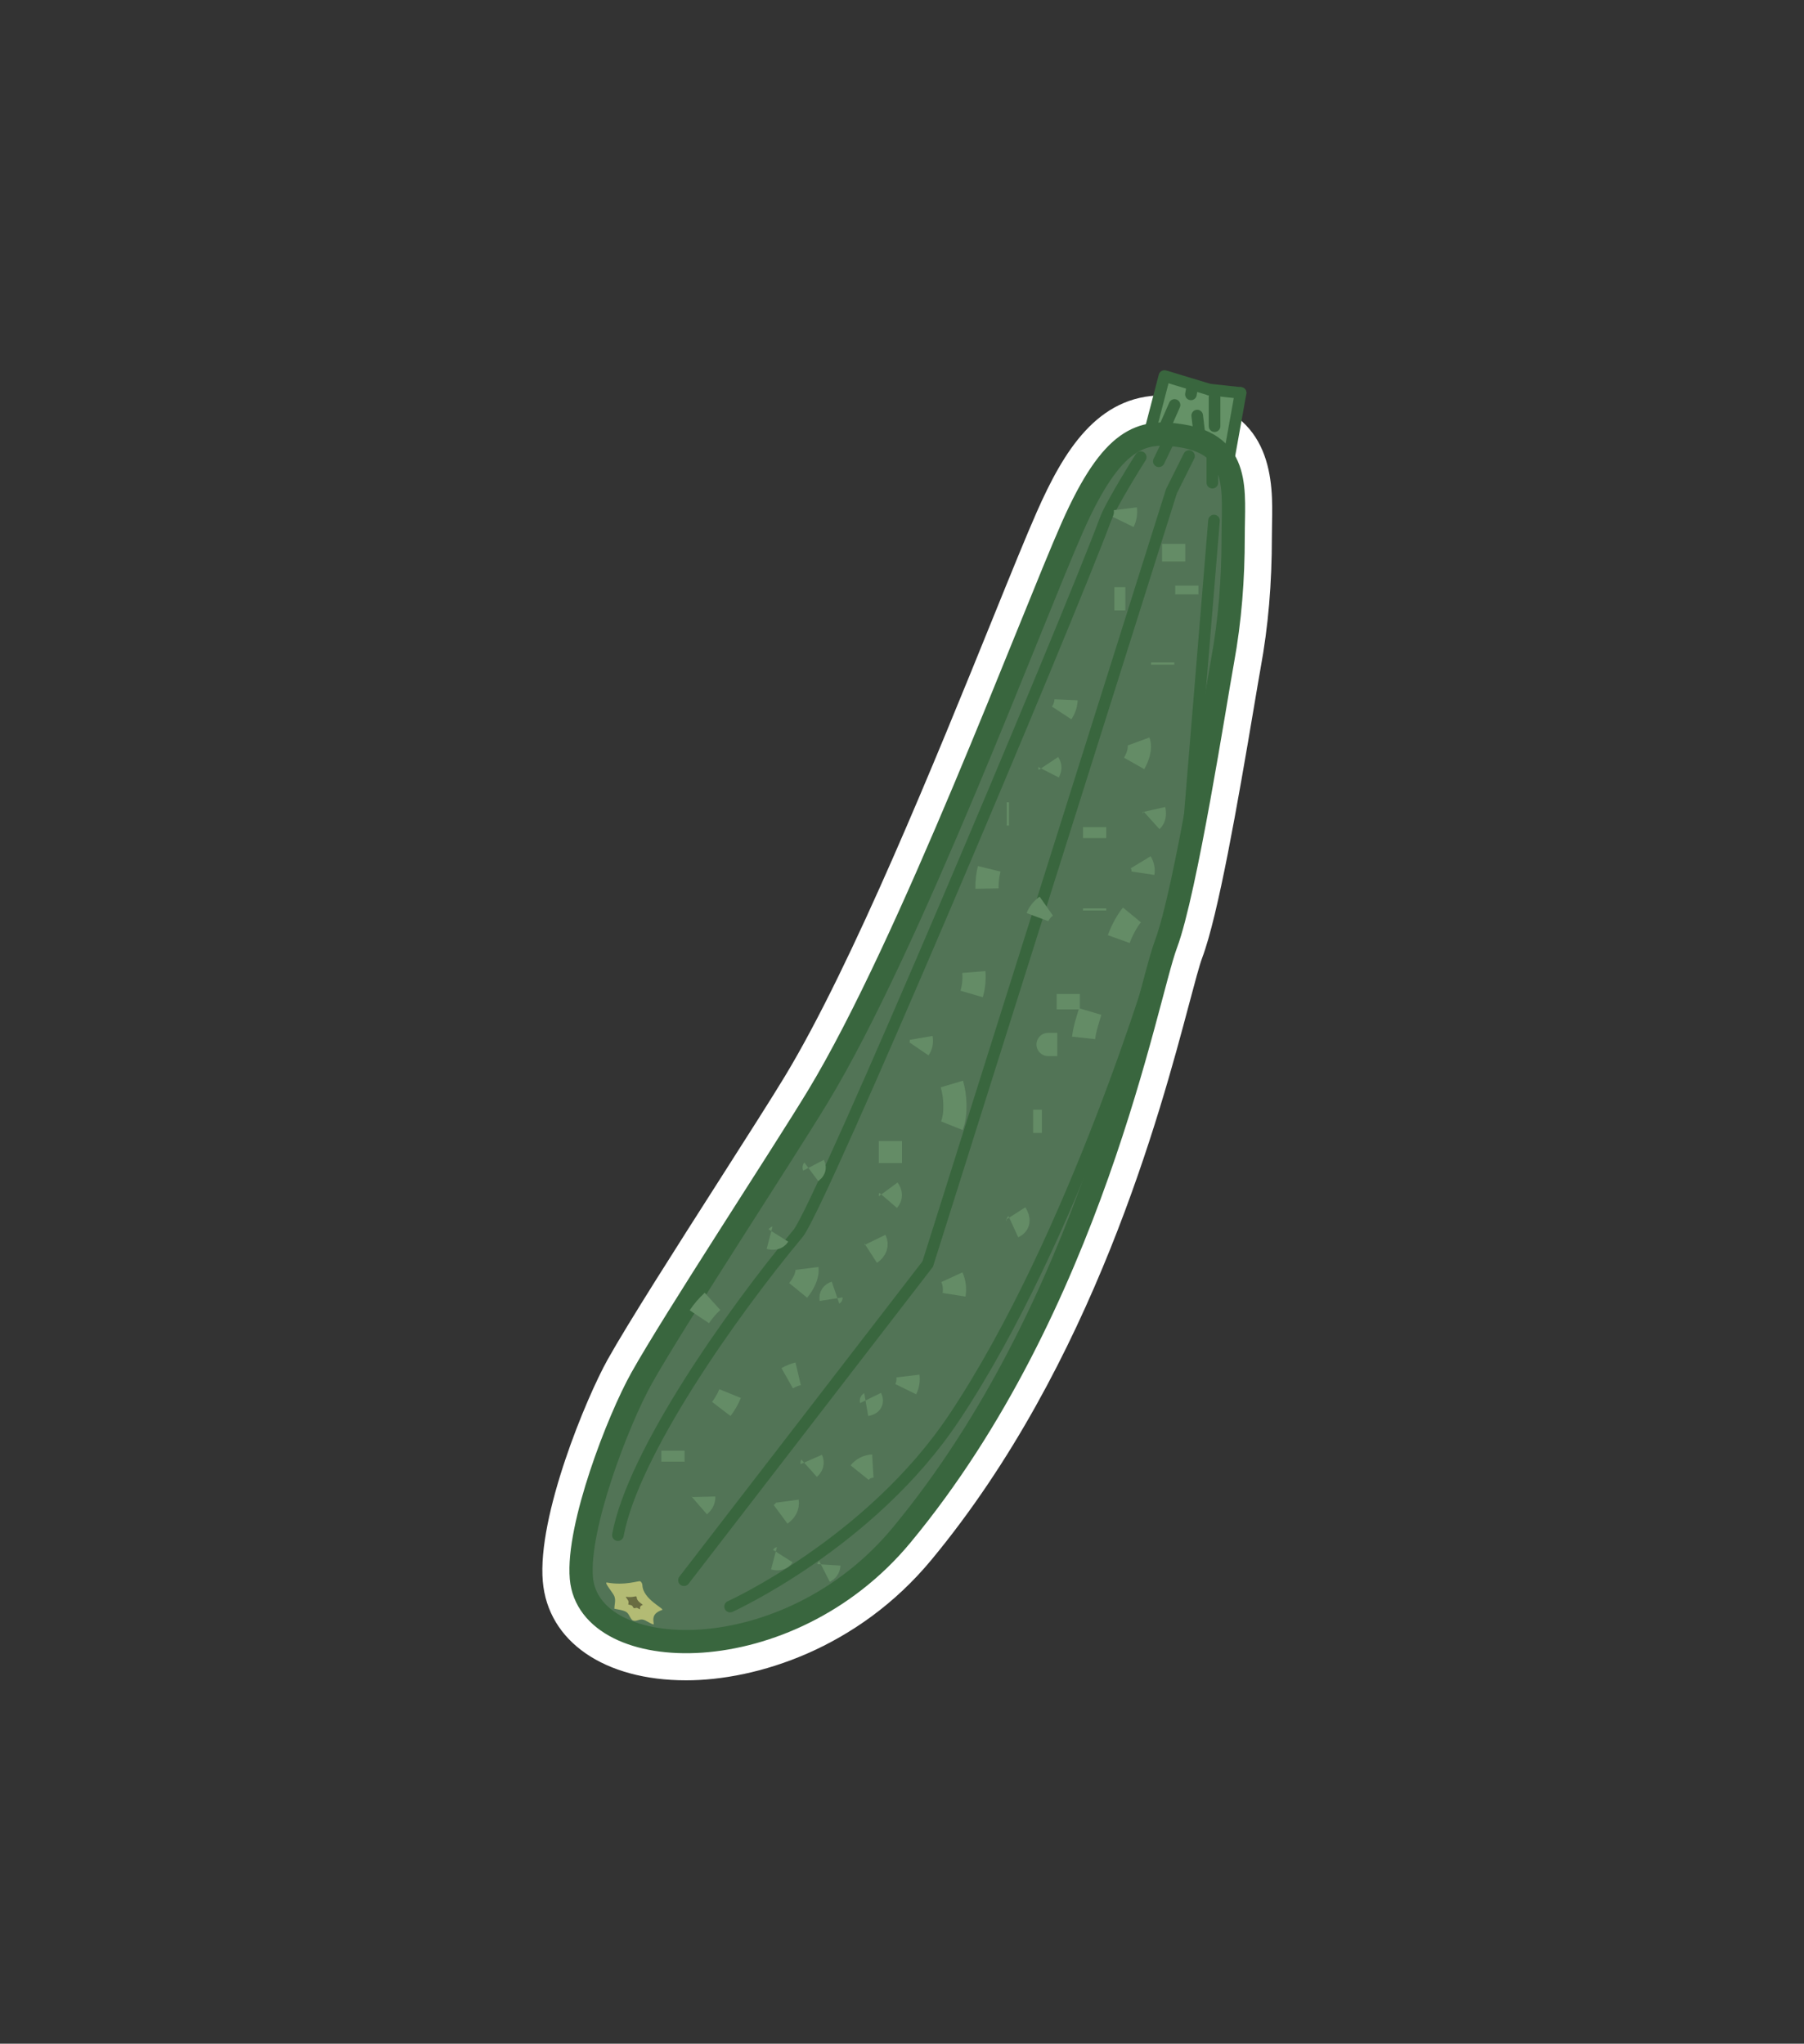 <?xml version="1.0" encoding="utf-8"?>
<!-- Generator: Adobe Illustrator 16.0.0, SVG Export Plug-In . SVG Version: 6.00 Build 0)  -->
<!DOCTYPE svg PUBLIC "-//W3C//DTD SVG 1.1//EN" "http://www.w3.org/Graphics/SVG/1.1/DTD/svg11.dtd">
<svg version="1.1" id="Layer_1" xmlns="http://www.w3.org/2000/svg" xmlns:xlink="http://www.w3.org/1999/xlink" x="0px" y="0px"
	 width="233px" height="264px" viewBox="0 0 233 264" enable-background="new 0 0 233 264" xml:space="preserve">
<rect x="0" y="0" width="233" height="264" fill="#333333" stroke="none"/>
<g id="Squash">
	<g>
		<path fill="#527456" d="M88.617,214.557c-9.181,0-15.469-4.118-16.02-10.489c-0.629-7.287,4.927-21.615,8.082-27.253
			c2.594-4.637,8.836-14.413,14.343-23.039c3.458-5.415,6.723-10.529,8.461-13.4c8.848-14.606,19.771-41.565,26.998-59.404
			c2.45-6.048,4.386-10.825,5.725-13.853c4.307-9.747,8.22-13.545,13.956-13.545c0.833,0,1.714,0.078,2.771,0.245
			c9.104,1.441,8.963,8.494,8.861,13.644c-0.012,0.606-0.024,1.217-0.024,1.825c0,6.023-0.452,11.303-1.422,16.614
			c-0.173,0.948-0.447,2.582-0.796,4.654c-1.561,9.28-4.466,26.555-6.619,32.286c-0.409,1.091-1.009,3.346-1.768,6.202
			c-3.66,13.772-12.231,46.025-32.791,70.854c-8.952,10.81-21.24,14.661-29.756,14.661
			C88.618,214.557,88.618,214.557,88.617,214.557z"/>
		<path fill="#FFFFFF" d="M150.162,56.073c0.767,0,1.557,0.084,2.381,0.214c7.793,1.233,6.728,7.219,6.728,12.999
			c0,5.515-0.392,10.747-1.381,16.165c-0.93,5.081-4.749,29.731-7.296,36.51c-2.583,6.878-9.63,46.736-34.145,76.34
			c-7.953,9.604-19.106,13.756-27.832,13.756c-7.416,0-13.079-3.001-13.529-8.205c-0.571-6.619,4.745-20.406,7.772-25.816
			c4.2-7.508,18.273-28.953,22.762-36.365c11.938-19.709,27.586-61.586,32.87-73.541C142.82,58.334,146.183,56.073,150.162,56.073
			 M150.162,51.073c-8.437,0-12.793,7.226-16.243,15.035c-1.354,3.063-3.296,7.856-5.755,13.925
			c-7.197,17.765-18.075,44.612-26.818,59.046c-1.724,2.847-4.982,7.949-8.431,13.352c-5.526,8.654-11.789,18.463-14.418,23.163
			c-2.77,4.951-9.12,20.238-8.39,28.688c0.671,7.762,7.937,12.775,18.511,12.775c9.084,0,22.178-4.089,31.683-15.566
			c20.91-25.251,29.58-57.875,33.282-71.806c0.712-2.678,1.326-4.991,1.692-5.965c2.065-5.496,4.563-19.787,6.743-32.75
			c0.348-2.066,0.622-3.698,0.79-4.617c0.998-5.465,1.463-10.887,1.463-17.064c0-0.591,0.012-1.185,0.023-1.775
			c0.1-5.026,0.285-14.381-10.97-16.163C152.135,51.161,151.13,51.073,150.162,51.073L150.162,51.073z"/>
	</g>
	<line fill="none" stroke="#659267" stroke-width="10" stroke-miterlimit="10" x1="153.546" y1="56.724" x2="155.273" y2="49.835"/>
	<path fill="#527456" stroke="#39663E" stroke-width="3" stroke-miterlimit="10" d="M159.271,69.287
		c0-5.78,1.065-11.766-6.728-12.999c-5.1-0.807-8.889,0.16-14.051,11.841c-5.284,11.955-20.932,53.832-32.87,73.541
		c-4.488,7.412-18.562,28.857-22.762,36.365c-3.027,5.41-8.344,19.197-7.772,25.816c0.979,11.328,26.649,12.215,41.361-5.551
		c24.515-29.604,31.562-69.461,34.145-76.34c2.547-6.778,6.366-31.429,7.296-36.51C158.879,80.034,159.271,74.802,159.271,69.287z"
		/>
	<path fill="none" stroke="#39663E" stroke-width="1.5" stroke-linecap="round" stroke-miterlimit="10" d="M147.332,59.053
		c0,0-3.799,5.998-4.573,8.084c-4.955,13.324-36.835,88.773-39.672,92.177c-8.627,10.354-21.336,28.438-23.28,38.986"/>
	<polyline fill="none" stroke="#39663E" stroke-width="1.5" stroke-linecap="round" stroke-miterlimit="10" points="153.572,58.912 
		151.303,63.45 119.82,163.285 88.339,204.125 	"/>
	<path fill="none" stroke="#39663E" stroke-width="1.5" stroke-linecap="round" stroke-miterlimit="10" d="M149.602,123.294
		c0,0-10.667,36.28-26.377,59.844c-10.778,16.166-28.93,24.391-28.93,24.391"/>
	
		<line fill="none" stroke="#39663E" stroke-width="1.5" stroke-linecap="round" stroke-miterlimit="10" x1="151.161" y1="56.5" x2="149.671" y2="59.585"/>
	
		<line fill="none" stroke="#39663E" stroke-width="1.5" stroke-linecap="round" stroke-miterlimit="10" x1="156.585" y1="59.16" x2="156.585" y2="62.351"/>
	
		<line fill="none" stroke="#39663E" stroke-width="1.5" stroke-linecap="round" stroke-miterlimit="10" x1="156.798" y1="67.242" x2="153.288" y2="109.893"/>
	<path fill="#B3BB74" d="M85.515,207.967c0.402-0.135-2.503-1.369-2.545-3.217c-0.003-0.146-0.118-0.404-0.269-0.482
		c-0.223-0.113-1.909,0.588-4.305,0.158c-0.458-0.082,0.796,1.34,0.958,1.779c0.202,0.551,0.003,1.027-0.001,1.609
		c0.403,0.082,1.216,0.184,1.568,0.438c0.429,0.311,0.493,0.996,0.889,1.096c0.424,0.109,0.748-0.213,1.201-0.137
		c0.425,0.068,1.021,0.574,1.423,0.627C84.44,209.406,84.014,208.471,85.515,207.967z"/>
	<path fill="#696C41" d="M83.002,207.324c0.12-0.043-0.751-0.412-0.763-0.967c-0.002-0.045-0.036-0.121-0.082-0.145
		c-0.066-0.035-0.572,0.178-1.291,0.049c-0.138-0.025,0.238,0.4,0.287,0.533c0.062,0.164,0.001,0.309,0,0.482
		c0.12,0.023,0.364,0.055,0.471,0.131c0.128,0.094,0.147,0.299,0.266,0.328c0.128,0.033,0.225-0.062,0.361-0.041
		c0.126,0.021,0.307,0.174,0.427,0.189C82.68,207.756,82.552,207.475,83.002,207.324z"/>
	<path fill="none" stroke="#648C66" stroke-width="3" stroke-miterlimit="10" d="M147.332,111.382
		c0.265,0.438,0.359,0.917,0.284,1.417"/>
	<path fill="none" stroke="#648C66" stroke-width="3" stroke-miterlimit="10" d="M147.05,95.782
		c0.322,0.879-0.101,2.013-0.567,2.836"/>
	<path fill="none" stroke="#648C66" stroke-width="3" stroke-miterlimit="10" d="M137.689,90.394
		c-0.027,0.628-0.214,1.166-0.566,1.702"/>
	<path fill="none" stroke="#648C66" stroke-width="3" stroke-miterlimit="10" d="M135.137,117.053
		c-0.51,0.358-0.93,0.873-1.134,1.418"/>
	<path fill="none" stroke="#648C66" stroke-width="3" stroke-miterlimit="10" d="M125.778,125.562
		c0.079,0.959-0.016,1.914-0.285,2.836"/>
	<path fill="none" stroke="#648C66" stroke-width="3" stroke-miterlimit="10" d="M137.973,128.398c0,0.662,0,1.323,0,1.986"/>
	<path fill="none" stroke="#648C66" stroke-width="3" stroke-miterlimit="10" d="M145.348,77.347c-0.474,0-0.945,0-1.418,0"/>
	<path fill="none" stroke="#648C66" stroke-width="3" stroke-miterlimit="10" d="M151.587,70.256c0,0.757,0,1.513,0,2.27"/>
	<path fill="none" stroke="#648C66" stroke-width="3" stroke-miterlimit="10" d="M141.377,106.843c0,0.474,0,0.945,0,1.418"/>
	<path fill="none" stroke="#648C66" stroke-width="3" stroke-miterlimit="10" d="M118.972,134.072c0.09,0.525,0,1-0.284,1.416"/>
	<path fill="none" stroke="#648C66" stroke-width="3" stroke-miterlimit="10" d="M127.479,114.785
		c-0.017-0.873,0.078-1.72,0.283-2.553"/>
	<path fill="none" stroke="#648C66" stroke-width="3" stroke-miterlimit="10" d="M130.032,105.141c0.095,0,0.188,0,0.283,0"/>
	<path fill="none" stroke="#648C66" stroke-width="3" stroke-miterlimit="10" d="M150.168,85.855c0-0.095,0-0.189,0-0.284"/>
	<path fill="none" stroke="#648C66" stroke-width="3" stroke-miterlimit="10" d="M145.348,65.719
		c0.074,0.603-0.022,1.164-0.284,1.701"/>
	<path fill="none" stroke="#648C66" stroke-width="3" stroke-miterlimit="10" d="M153.289,75.646c0,0.378,0,0.755,0,1.134"/>
	<path fill="none" stroke="#648C66" stroke-width="3" stroke-miterlimit="10" d="M131.167,156.762
		c0.475,0.74,0.439,1.369-0.284,1.701"/>
	<path fill="none" stroke="#648C66" stroke-width="3" stroke-miterlimit="10" d="M107.91,166.971
		c-0.423,0.145-0.634,0.426-0.568,0.852"/>
	<path fill="none" stroke="#648C66" stroke-width="3" stroke-miterlimit="10" d="M115,150.236c0-0.773,0-2.727,0-2.834"/>
	<path fill="none" stroke="#648C66" stroke-width="3" stroke-miterlimit="10" d="M105.073,150.521
		c0.19,0.363,0.03,0.617-0.284,0.852"/>
	<path fill="none" stroke="#648C66" stroke-width="3" stroke-miterlimit="10" d="M104.222,163.852
		c0.118,0.939-0.494,2.053-1.134,2.836"/>
	<path fill="none" stroke="#648C66" stroke-width="3" stroke-miterlimit="10" d="M117.269,177.75
		c0.072,0.602-0.021,1.164-0.284,1.701"/>
	<path fill="none" stroke="#648C66" stroke-width="3" stroke-miterlimit="10" d="M136.556,134.922c-0.203,0-1.611,0-1.135,0"/>
	<path fill="none" stroke="#648C66" stroke-width="3" stroke-miterlimit="10" d="M134.57,144.848c-0.378,0-0.757,0-1.135,0"/>
	<path fill="none" stroke="#648C66" stroke-width="3" stroke-miterlimit="10" d="M139.958,134.072
		c0.128-1.174,0.518-2.28,0.852-3.405"/>
	<path fill="none" stroke="#648C66" stroke-width="3" stroke-miterlimit="10" d="M141.377,117.621c0-0.094,0-0.188,0-0.283"/>
	<path fill="none" stroke="#648C66" stroke-width="3" stroke-miterlimit="10" d="M149.035,104.575
		c0.129,0.567,0.043,1.122-0.284,1.417"/>
	<path fill="none" stroke="#648C66" stroke-width="3" stroke-miterlimit="10" d="M135.421,98.618c0.251,0.376,0.215,0.712,0,1.134"
		/>
	<path fill="none" stroke="#648C66" stroke-width="3" stroke-miterlimit="10" d="M122.941,164.986
		c0.315,0.684,0.408,1.484,0.284,2.27"/>
	<path fill="none" stroke="#648C66" stroke-width="3" stroke-miterlimit="10" d="M114.716,153.641c0.376,0.51,0.372,0.986,0,1.42"/>
	<path fill="none" stroke="#648C66" stroke-width="3" stroke-miterlimit="10" d="M113.015,160.164
		c0.316,0.648,0.064,1.295-0.567,1.703"/>
	<path fill="none" stroke="#648C66" stroke-width="3" stroke-miterlimit="10" d="M94.296,180.018
		c-0.289,0.709-0.686,1.398-1.135,1.986"/>
	<path fill="none" stroke="#648C66" stroke-width="3" stroke-miterlimit="10" d="M104.789,188.525
		c0.207,0.471,0.079,0.814-0.283,1.137"/>
	<path fill="none" stroke="#648C66" stroke-width="3" stroke-miterlimit="10" d="M112.73,189.377
		c-0.719,0.043-1.296,0.348-1.701,0.852"/>
	<path fill="none" stroke="#648C66" stroke-width="3" stroke-miterlimit="10" d="M112.447,180.584
		c0.257,0.527-0.023,0.758-0.568,0.852"/>
	<path fill="none" stroke="#648C66" stroke-width="3" stroke-miterlimit="10" d="M90.893,193.35c0.012,0.48-0.198,0.812-0.567,1.133
		"/>
	<path fill="none" stroke="#648C66" stroke-width="3" stroke-miterlimit="10" d="M86.921,188.811c0-0.473,0-0.945,0-1.418"/>
	<path fill="none" stroke="#648C66" stroke-width="3" stroke-miterlimit="10" d="M90.325,170.092
		c0.46-0.691,1.073-1.416,1.701-1.986"/>
	<path fill="none" stroke="#648C66" stroke-width="3" stroke-miterlimit="10" d="M100.535,159.598
		c-0.216,0.344-0.652,0.41-1.135,0.283"/>
	<path fill="none" stroke="#648C66" stroke-width="3" stroke-miterlimit="10" d="M101.669,178.033
		c0.464-0.262,0.935-0.453,1.419-0.568"/>
	<path fill="none" stroke="#648C66" stroke-width="3" stroke-miterlimit="10" d="M122.941,140.027c0.465,1.559,0.591,3.912,0,5.389"
		/>
	<path fill="none" stroke="#648C66" stroke-width="3" stroke-miterlimit="10" d="M144.497,121.308
		c0.344-0.959,0.974-2.233,1.701-3.119"/>
	<path fill="none" stroke="#648C66" stroke-width="3" stroke-miterlimit="10" d="M101.103,201.006
		c-0.217,0.342-0.652,0.41-1.135,0.283"/>
	<path fill="none" stroke="#648C66" stroke-width="3" stroke-miterlimit="10" d="M101.669,193.916c0.1,0.734-0.229,1.242-0.85,1.701
		"/>
	<path fill="none" stroke="#648C66" stroke-width="3" stroke-miterlimit="10" d="M107.059,202.141
		c-0.028,0.441-0.233,0.682-0.568,0.852"/>
	
		<line fill="none" stroke="#39663E" stroke-width="1.5" stroke-linecap="round" stroke-miterlimit="10" x1="151.7" y1="52.313" x2="150.331" y2="55.427"/>
	
		<line fill="none" stroke="#39663E" stroke-width="1.5" stroke-linecap="round" stroke-miterlimit="10" x1="156.869" y1="51.192" x2="156.869" y2="55.053"/>
	
		<line fill="none" stroke="#39663E" stroke-width="1.5" stroke-linecap="round" stroke-miterlimit="10" x1="154.628" y1="53.683" x2="154.938" y2="56.298"/>
	
		<line fill="none" stroke="#39663E" stroke-width="1.5" stroke-linecap="round" stroke-miterlimit="10" x1="150.393" y1="48.577" x2="148.464" y2="55.987"/>
	
		<line fill="none" stroke="#39663E" stroke-width="1.5" stroke-linecap="round" stroke-miterlimit="10" x1="150.643" y1="48.639" x2="156.185" y2="50.32"/>
	
		<line fill="none" stroke="#39663E" stroke-width="1.5" stroke-linecap="round" stroke-miterlimit="10" x1="156.185" y1="50.32" x2="160.232" y2="50.755"/>
	
		<line fill="none" stroke="#39663E" stroke-width="1.5" stroke-linecap="round" stroke-miterlimit="10" x1="160.232" y1="50.755" x2="158.737" y2="59.1"/>
	
		<line fill="none" stroke="#39663E" stroke-width="1.5" stroke-linecap="round" stroke-miterlimit="10" x1="154.006" y1="49.885" x2="153.818" y2="50.944"/>
</g>
</svg>
